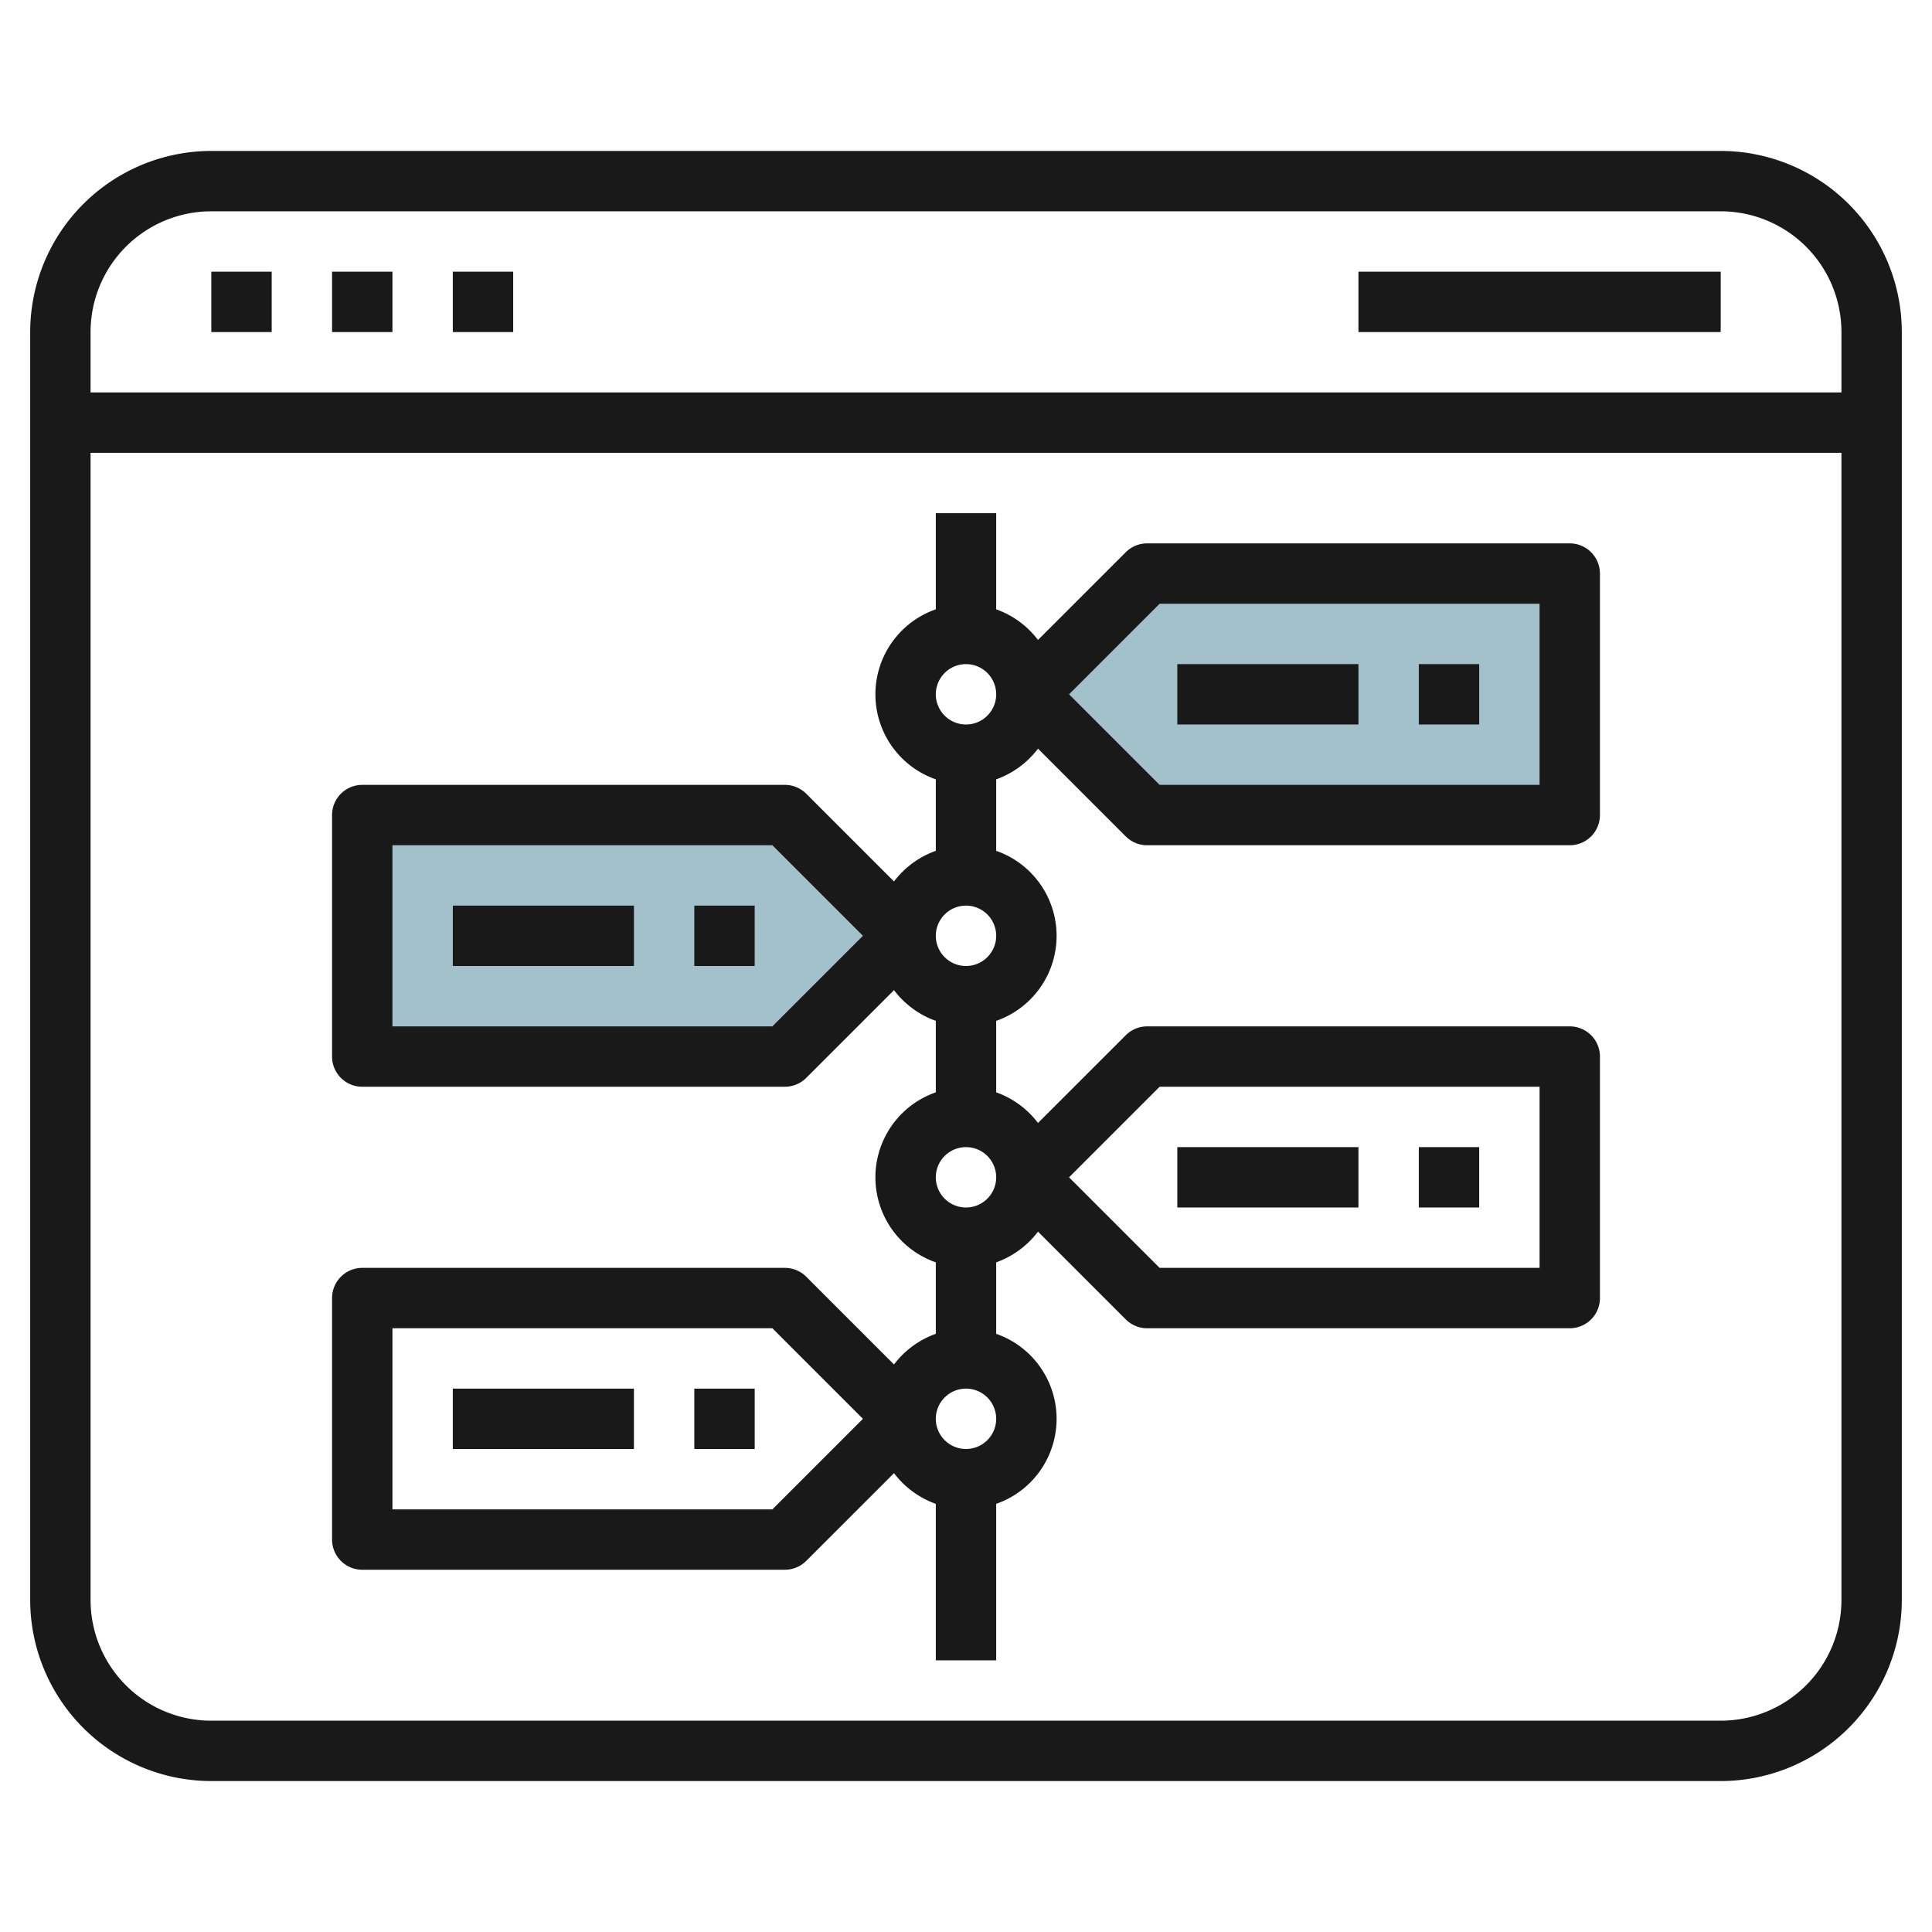 <svg id="Layer_3" height="512" viewBox="0 0 64 64" width="512" xmlns="http://www.w3.org/2000/svg" data-name="Layer 3"><path d="m30 31.001-4-4h-14v8h14z" fill="#a3c1ca"/><path d="m34 23.001 4-4h14v8h-14z" fill="#a3c1ca"/><g fill="#191919"><path d="m57 5h-50a6.006 6.006 0 0 0 -6 6v42a6.006 6.006 0 0 0 6 6h50a6.006 6.006 0 0 0 6-6v-42a6.006 6.006 0 0 0 -6-6zm-50 2h50a4 4 0 0 1 4 4v2h-58v-2a4 4 0 0 1 4-4zm50 50h-50a4 4 0 0 1 -4-4v-38h58v38a4 4 0 0 1 -4 4z"/><path d="m7 9h2v2h-2z"/><path d="m11 9h2v2h-2z"/><path d="m15 9h2v2h-2z"/><path d="m45 9h12v2h-12z"/><path d="m52 18h-14a1 1 0 0 0 -.707.293l-2.908 2.907a2.991 2.991 0 0 0 -1.385-1.015v-3.185h-2v3.185a2.982 2.982 0 0 0 0 5.632v2.368a2.991 2.991 0 0 0 -1.385 1.015l-2.908-2.908a1 1 0 0 0 -.707-.292h-14a1 1 0 0 0 -1 1v8a1 1 0 0 0 1 1h14a1 1 0 0 0 .707-.293l2.908-2.907a3 3 0 0 0 1.385 1.017v2.368a2.982 2.982 0 0 0 0 5.632v2.368a2.991 2.991 0 0 0 -1.385 1.015l-2.908-2.908a1 1 0 0 0 -.707-.292h-14a1 1 0 0 0 -1 1v8a1 1 0 0 0 1 1h14a1 1 0 0 0 .707-.293l2.908-2.907a3 3 0 0 0 1.385 1.017v5.183h2v-5.183a2.982 2.982 0 0 0 0-5.632v-2.368a3 3 0 0 0 1.385-1.017l2.908 2.908a1 1 0 0 0 .707.292h14a1 1 0 0 0 1-1v-8a1 1 0 0 0 -1-1h-14a1 1 0 0 0 -.707.293l-2.908 2.907a2.991 2.991 0 0 0 -1.385-1.015v-2.368a2.982 2.982 0 0 0 0-5.632v-2.368a3 3 0 0 0 1.385-1.017l2.908 2.908a1 1 0 0 0 .707.292h14a1 1 0 0 0 1-1v-8a1 1 0 0 0 -1-1zm-26.414 16h-12.586v-6h12.586l3 3zm0 16h-12.586v-6h12.586l3 3zm6.414-2a1 1 0 1 1 1-1 1 1 0 0 1 -1 1zm0-8a1 1 0 1 1 1-1 1 1 0 0 1 -1 1zm6.414-4h12.586v6h-12.586l-3-3zm-6.414-4a1 1 0 1 1 1-1 1 1 0 0 1 -1 1zm0-8a1 1 0 1 1 1-1 1 1 0 0 1 -1 1zm19 2h-12.586l-3-3 3-3h12.586z"/><path d="m39 22h6v2h-6z"/><path d="m47 22h2v2h-2z"/><path d="m39 38h6v2h-6z"/><path d="m47 38h2v2h-2z"/><path d="m15 30h6v2h-6z"/><path d="m23 30h2v2h-2z"/><path d="m15 46h6v2h-6z"/><path d="m23 46h2v2h-2z"/></g></svg>